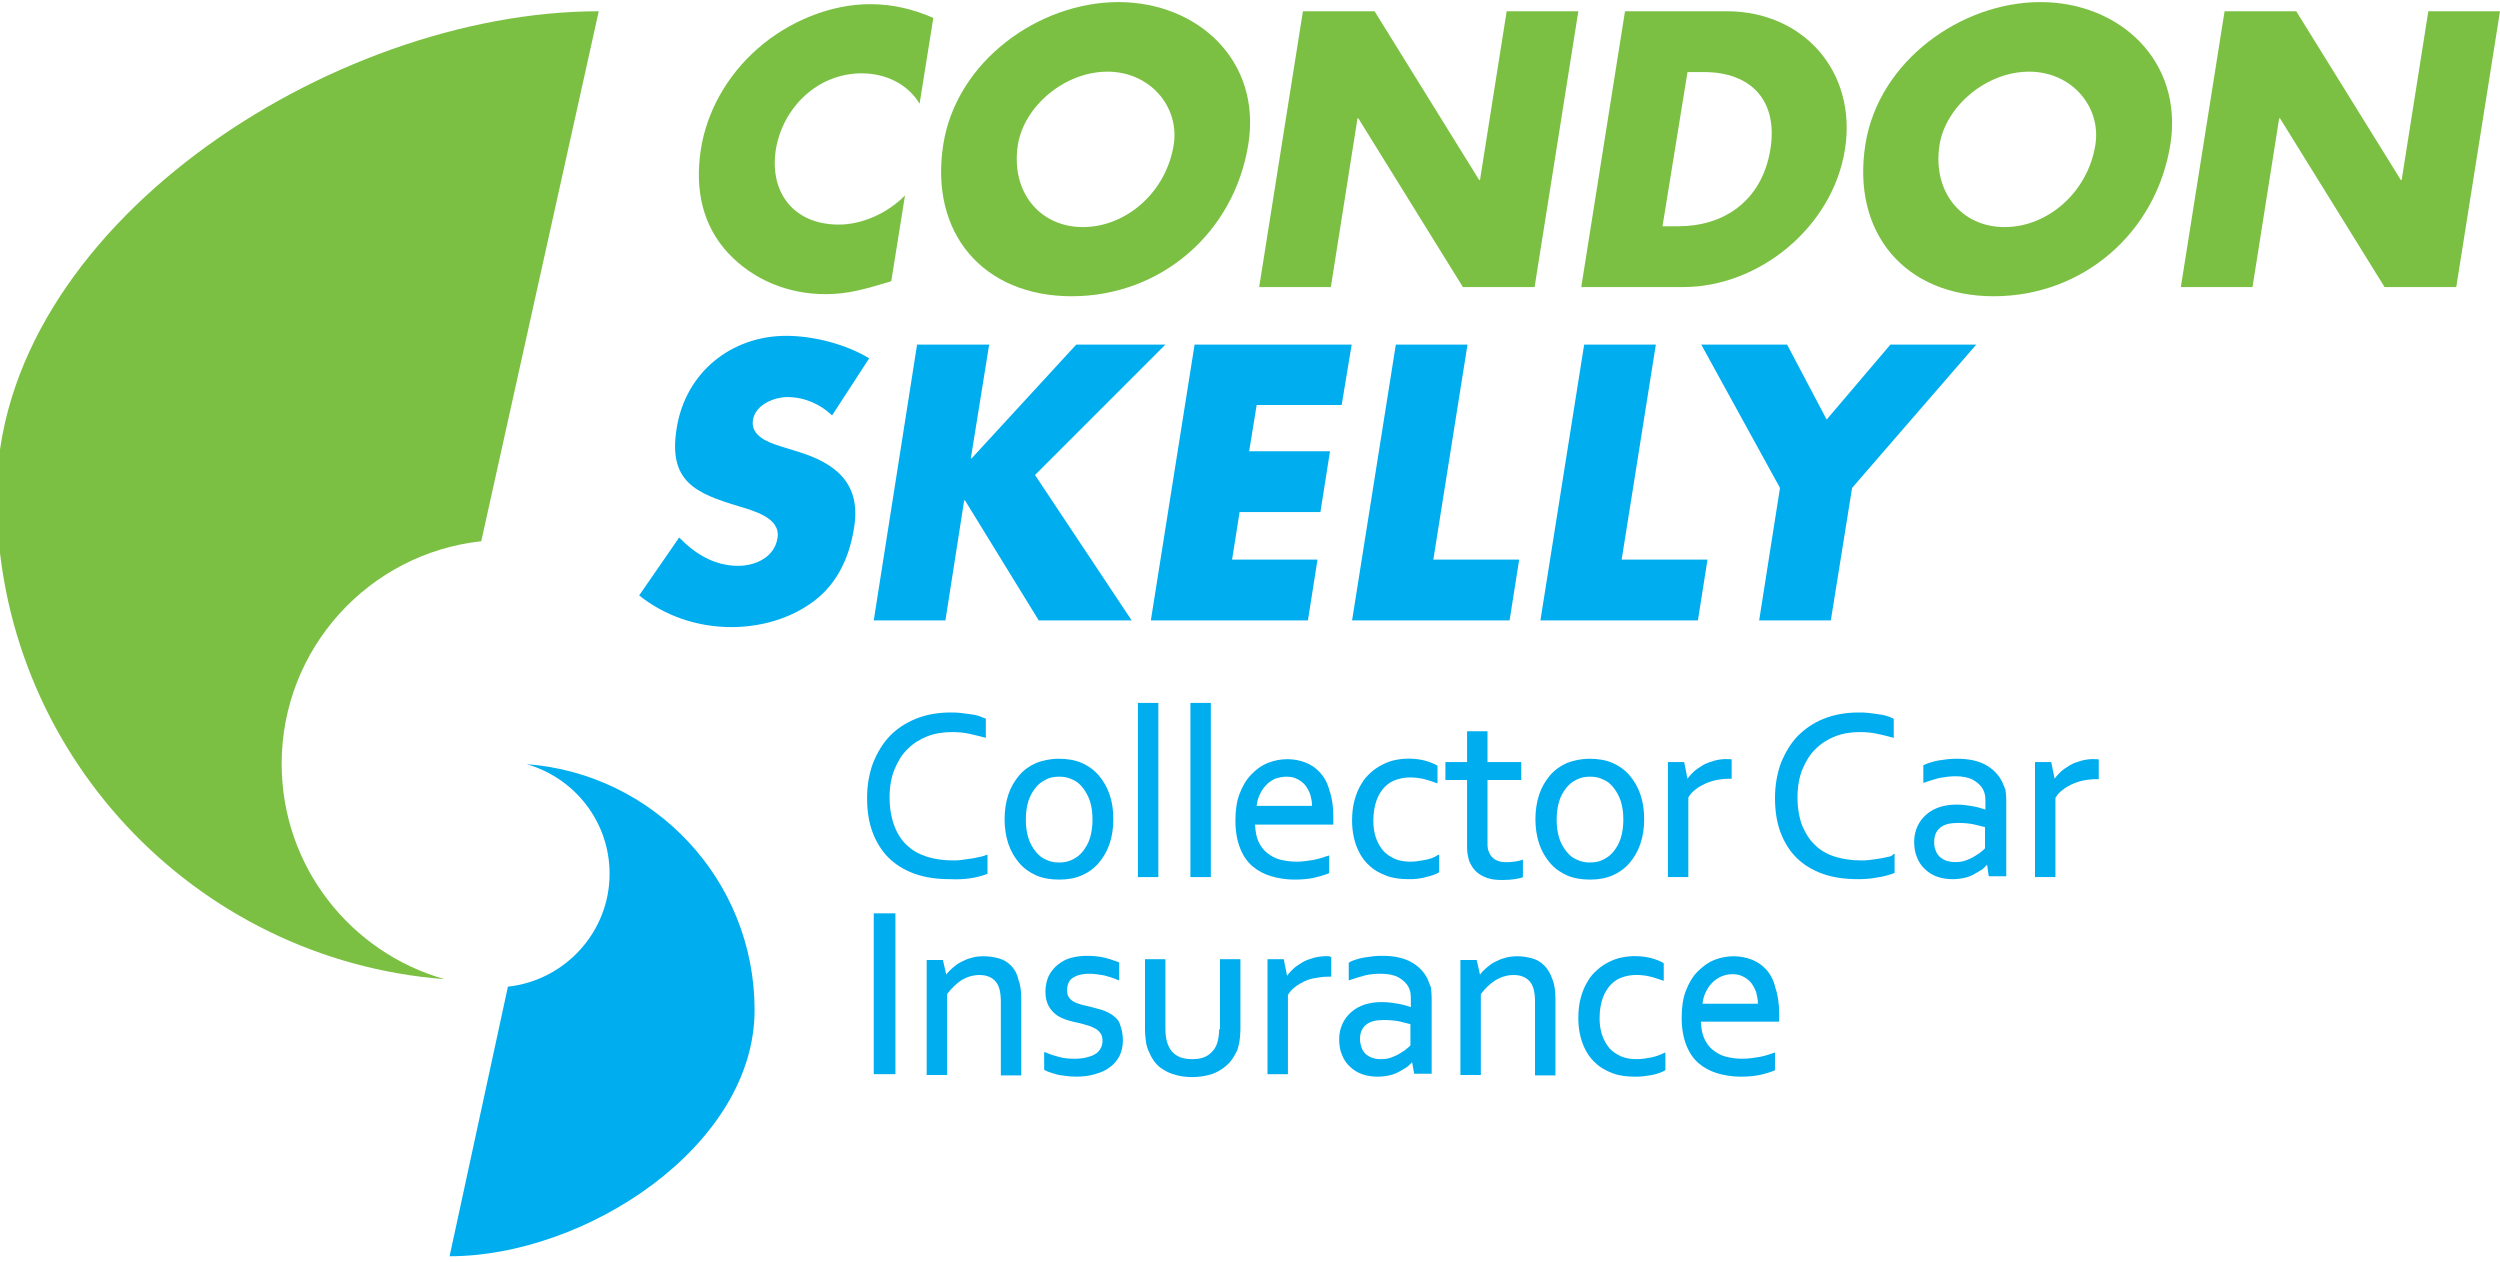 <?xml version="1.0" encoding="UTF-8"?> <svg xmlns="http://www.w3.org/2000/svg" viewBox="0 0 600 302.8"><path d="m67.6 183.3c0 24.6 16.5 45.3 39.1 51.7-60.1-4.6-107.5-54.7-107.5-116 0-64.2 80.2-116.3 144.5-116.3l-28.2 127.2c-26.9 2.9-47.9 25.7-47.9 53.4" fill="#7bc043"></path><path d="m121.9 236.8c13.7-1.5 24.4-13.1 24.4-27.1 0-12.5-8.4-23-19.9-26.3 30.6 2.3 54.7 27.8 54.7 59 0 32.7-40.6 59.1-73.2 59.1z" fill="#00adee"></path><path d="m220.7 24.9c-2.8-4.7-8.1-7.3-13.9-7.3-10.5 0-18.9 8.1-20.6 18.3-1.6 10.4 4.4 18 15.1 18 5.6 0 11.7-2.7 15.9-7l-3.3 20.6c-6 1.8-10.3 3.1-15.7 3.1-9.2 0-17.4-3.5-23.3-9.7-6.2-6.6-8.2-15.2-6.7-25 1.4-9 6.2-17.7 13.6-24.2 7.6-6.7 17.7-10.7 27-10.7 5.5 0 10.4 1.2 15.2 3.3z" fill="#7bc043"></path><path d="m299.6 34.6c-3.4 21.4-21.1 36.5-42.4 36.5-21.2 0-34.2-15.1-30.8-36.5 3.2-20 23-34.1 42-34.1 19.1 0 34.4 14.1 31.2 34.1m-55.3.1c-1.8 11.4 5.3 19.8 15.6 19.8s20-8.3 21.8-19.8c1.4-9.1-5.7-17.5-15.9-17.5-10.3 0-20 8.3-21.5 17.5" fill="#7bc043"></path><path d="m312.7 2.7h17.2l25.1 40.5h.2l6.4-40.5h17.2l-10.5 66.2h-17.2l-25.1-40.5h-.2l-6.4 40.5h-17.2z" fill="#7bc043"></path><path d="m390 2.7h24.4c18.4 0 31.3 14.5 28.4 33.1s-20.5 33.1-38.9 33.1h-24.4zm9 51.6h3.9c10.3 0 19.9-5.6 22-18.5 1.9-11.9-4.9-18.5-15.9-18.5h-4z" fill="#7bc043"></path><path d="m520.9 34.6c-3.4 21.4-21.1 36.5-42.4 36.5-21.2 0-34.2-15.1-30.8-36.5 3.2-20 23-34.1 42-34.1 19 0 34.3 14.1 31.2 34.1m-55.4.1c-1.8 11.4 5.3 19.8 15.6 19.8s20-8.3 21.8-19.8c1.4-9.1-5.7-17.5-15.9-17.5-10.3 0-20 8.3-21.5 17.5" fill="#7bc043"></path><path d="m533.9 2.7h17.2l25.1 40.5h.2l6.4-40.5h17.2l-10.5 66.2h-17.2l-25.1-40.5h-.2l-6.4 40.5h-17.2z" fill="#7bc043"></path><g fill="#00adee"><path d="m199.7 99.7c-2.7-2.6-6.5-4.4-10.7-4.4-3.2 0-7.7 1.8-8.3 5.5-.6 3.9 3.8 5.4 6.6 6.3l4.2 1.3c8.8 2.7 15.2 7.4 13.5 18.1-1 6.6-3.7 13.3-9.7 17.8-5.9 4.4-13.1 6.2-19.8 6.2-8.3 0-16.1-2.8-22.1-7.6l9.6-13.9c3.7 3.8 8.3 6.8 14.2 6.8 4 0 8.7-2 9.4-6.7.8-4.8-5.7-6.5-9.3-7.6-10.3-3.1-17-5.9-14.9-18.7 2.1-13.4 13.1-22.2 26.3-22.2 6.7 0 14.5 2.1 19.9 5.4z"></path><path d="m258.3 82.7h21.4l-31.3 31.3 23.2 34.9h-22.3l-17.7-28.8h-.2l-4.5 28.8h-17.2l10.4-66.2h17.3l-4.4 27.3h.2z"></path><path d="m301.6 97.2-1.8 11.1h19.4l-2.3 14.6h-19.4l-1.8 11.4h20.5l-2.3 14.6h-37.7l10.5-66.2h37.7l-2.4 14.5z"></path><path d="m344 134.3h20.6l-2.3 14.6h-37.8l10.5-66.2h17.2z"></path><path d="m389.2 134.3h20.6l-2.3 14.6h-37.8l10.5-66.2h17.2z"></path><path d="m408.3 82.7h20.6l9.5 18 15.3-18h20.6l-29.8 34.4-5.1 31.8h-17.2l5-31.8z"></path><path d="m232.8 210.8c1.5-.2 2.8-.6 4-1l.2-.1v-4.6l-.3.1c-.5.2-1.1.4-1.8.5-.7.2-1.4.3-2.1.4s-1.4.2-2.1.3-1.4.1-2 .1c-2.3 0-4.4-.3-6.3-.9-1.8-.6-3.5-1.5-4.8-2.8-1.3-1.2-2.3-2.8-3-4.7s-1.1-4.2-1.1-6.7c0-2.6.4-4.9 1.2-6.8s1.8-3.6 3.2-4.9c1.3-1.3 2.9-2.3 4.7-3s3.8-1 5.9-1c1.4 0 2.7.1 4.1.4 1.3.3 2.6.6 3.7.9l.3.1v-4.6l-.2-.1c-.5-.2-1-.4-1.6-.6s-1.3-.3-2-.4-1.5-.2-2.3-.3-1.6-.1-2.4-.1c-3 0-5.8.5-8.3 1.5-2.4 1-4.6 2.4-6.3 4.2s-3 4-4 6.5c-.9 2.5-1.4 5.3-1.4 8.3s.4 5.8 1.3 8.2 2.2 4.5 3.8 6.1c1.7 1.7 3.8 3 6.3 3.9s5.3 1.3 8.5 1.3c1.8.1 3.3 0 4.8-.2"></path><path d="m259.6 210.1c1.6-.7 3-1.7 4.1-3s2-2.8 2.6-4.6.9-3.7.9-5.9-.3-4.2-.9-5.9c-.6-1.8-1.5-3.3-2.6-4.6s-2.5-2.3-4.1-3-3.5-1-5.5-1-3.8.4-5.4 1c-1.6.7-3 1.7-4.1 3s-2 2.8-2.6 4.6-.9 3.8-.9 5.9.3 4.1.9 5.9 1.5 3.3 2.6 4.6 2.5 2.3 4.1 3 3.5 1 5.5 1 3.8-.3 5.4-1m-5.4-23.7c1.2 0 2.2.2 3.2.7 1 .4 1.8 1.1 2.5 2s1.3 2 1.7 3.2c.4 1.3.6 2.7.6 4.4 0 1.6-.2 3.1-.6 4.4s-1 2.3-1.7 3.2-1.5 1.5-2.5 2-2 .7-3.2.7-2.2-.2-3.2-.7c-1-.4-1.8-1.1-2.5-2s-1.3-1.9-1.7-3.2-.6-2.7-.6-4.4c0-1.6.2-3.1.6-4.4s1-2.3 1.7-3.2 1.5-1.5 2.5-2c.9-.5 2-.7 3.2-.7"></path><path d="m273.1 168.7h4.9v41.8h-4.9z"></path><path d="m285.7 168.7h4.9v41.8h-4.9z"></path><path d="m316.8 185.4c-1-1.1-2.2-1.9-3.5-2.4s-2.8-.8-4.3-.8c-1.6 0-3.2.3-4.7.9s-2.9 1.6-4 2.8c-1.2 1.2-2.1 2.8-2.8 4.6s-1 4-1 6.5.4 4.7 1.1 6.5 1.7 3.3 3 4.4 2.8 1.9 4.5 2.4 3.6.8 5.5.8c1.6 0 3.2-.1 4.6-.4s2.7-.7 3.7-1.1l.1-.1v-4.2l-.3.1c-1.2.4-2.4.8-3.6 1s-2.5.4-4 .4c-1.4 0-2.7-.2-3.9-.5s-2.2-.9-3.1-1.6-1.6-1.7-2.1-2.8-.7-2.5-.8-4h18.8v-.2c0-.6 0-.9 0-1.1v-.6c0-2.4-.3-4.5-.9-6.2-.5-1.9-1.3-3.3-2.3-4.4m-8 1c1 0 1.9.2 2.6.6.8.4 1.4.9 1.9 1.5.5.7.9 1.4 1.2 2.3.2.8.4 1.7.4 2.6h-13.3c.1-.9.3-1.8.7-2.6.4-.9.9-1.7 1.5-2.3.6-.7 1.4-1.2 2.2-1.6.9-.3 1.8-.5 2.8-.5"></path><path d="m341.9 206.4c-1.1.2-2.2.4-3.3.4-1.5 0-2.8-.2-3.9-.7s-2.1-1.2-2.8-2c-.7-.9-1.3-1.9-1.7-3.1s-.6-2.5-.6-4c0-2 .3-3.6.8-5 .5-1.3 1.2-2.4 2-3.2s1.8-1.4 2.8-1.7c2.1-.7 4.2-.6 6.2-.2 1 .2 2.1.6 3.3 1l.3.1v-4.2l-.1-.1c-.9-.5-1.9-.9-3.1-1.2-2.1-.5-4.5-.6-6.9-.1-1.1.2-2.1.6-3.1 1.1s-1.9 1.1-2.8 1.9-1.7 1.7-2.3 2.8c-.7 1.1-1.2 2.4-1.6 3.8s-.6 3.1-.6 4.9c0 2.4.4 4.5 1.1 6.3s1.7 3.3 2.9 4.4c1.2 1.2 2.7 2 4.3 2.6s3.4.8 5.3.8c.7 0 1.4 0 2.1-.1s1.4-.2 2-.4c.6-.1 1.2-.3 1.8-.5.5-.2 1-.4 1.3-.6l.1-.1v-4.2l-.3.1c-1 .7-2.1 1-3.2 1.2"></path><path d="m352.1 203.4c0 1.2.2 2.2.5 3.2.4 1 .9 1.8 1.6 2.5s1.6 1.2 2.7 1.6 2.3.5 3.8.5c1.1 0 2.1-.1 2.8-.2.8-.1 1.4-.3 1.8-.4l.2-.1v-4.2l-.3.1c-.5.2-1.1.3-1.8.4-1.6.2-3 .2-3.9-.2-.6-.2-1-.5-1.4-.9s-.6-.8-.8-1.3-.3-1.1-.3-1.7v-15.5h8.1v-4.3h-8.1v-7.4h-4.9v7.4h-5.2v4.3h5.2z"></path><path d="m387 210.1c1.6-.7 3-1.7 4.1-3s2-2.8 2.6-4.6.9-3.7.9-5.9-.3-4.2-.9-5.9c-.6-1.8-1.5-3.3-2.6-4.6s-2.5-2.3-4.1-3-3.5-1-5.5-1-3.8.4-5.4 1c-1.6.7-3 1.7-4.1 3s-2 2.8-2.6 4.6-.9 3.8-.9 5.9.3 4.1.9 5.9 1.5 3.3 2.6 4.6 2.5 2.3 4.1 3 3.5 1 5.5 1 3.8-.3 5.4-1m-5.4-23.7c1.2 0 2.2.2 3.2.7 1 .4 1.8 1.1 2.5 2s1.3 2 1.7 3.2c.4 1.3.6 2.7.6 4.4 0 1.6-.2 3.1-.6 4.4s-1 2.3-1.7 3.2-1.5 1.5-2.5 2-2 .7-3.2.7-2.2-.2-3.2-.7c-1-.4-1.8-1.1-2.5-2s-1.3-1.9-1.7-3.2-.6-2.7-.6-4.4c0-1.6.2-3.1.6-4.4s1-2.3 1.7-3.2 1.5-1.5 2.5-2 2-.7 3.2-.7"></path><path d="m405.2 191.4c.4-.7 1-1.4 1.7-1.9.7-.6 1.5-1 2.3-1.4.9-.4 1.8-.7 2.8-.9s2-.3 3-.3h.6v-4.7h-.2c-.2 0-.3 0-.5 0-1.3-.1-2.5.1-3.6.4-1 .3-1.9.6-2.7 1.1s-1.6 1-2.2 1.6c-.5.5-1 1-1.4 1.6l-.8-4h-3.9v27.6h4.9z"></path><path d="m452.9 205.7c-.7.2-1.4.3-2.1.4s-1.4.2-2.1.3-1.4.1-2 .1c-2.3 0-4.4-.3-6.3-.9s-3.5-1.5-4.8-2.8c-1.3-1.2-2.3-2.8-3.1-4.7-.7-1.9-1.1-4.2-1.1-6.7 0-2.6.4-4.9 1.2-6.8s1.8-3.6 3.2-4.9c1.3-1.3 2.9-2.3 4.7-3s3.8-1 5.9-1c1.4 0 2.7.1 4.1.4s2.6.6 3.7.9l.3.1v-4.6l-.2-.1c-.4-.2-1-.4-1.6-.6s-1.3-.3-2-.4-1.5-.2-2.3-.3-1.6-.1-2.4-.1c-3 0-5.8.5-8.3 1.5s-4.5 2.4-6.3 4.2c-1.7 1.8-3 4-4 6.5-.9 2.5-1.4 5.3-1.4 8.3s.4 5.8 1.3 8.2 2.2 4.5 3.8 6.1c1.7 1.7 3.8 3 6.3 3.9s5.3 1.3 8.5 1.3c1.6 0 3.1-.1 4.6-.4 1.5-.2 2.8-.6 4-1l.2-.1v-4.6l-.3.1c-.2.4-.8.6-1.5.7"></path><path d="m480.5 187.6c-.8-1.6-2.1-3-3.9-4s-4.1-1.5-6.8-1.5c-.8 0-1.5 0-2.3.1s-1.5.2-2.2.3-1.3.3-2 .5c-.6.2-1.2.4-1.6.6l-.1.1v4.2l.3-.1c1.2-.4 2.4-.8 3.6-1.1 1.2-.2 2.5-.4 3.8-.4 1.8 0 3.2.3 4.3.9 1 .6 1.8 1.3 2.3 2.2.2.4.4.9.5 1.4s.1 1.2.1 1.9v1.6c-.9-.3-1.9-.6-3-.8-1.2-.2-2.5-.4-3.9-.4-1.5 0-2.9.2-4.1.6s-2.3 1-3.2 1.8-1.6 1.7-2.1 2.8-.8 2.3-.8 3.7.2 2.7.7 3.8c.4 1.1 1.1 2.1 1.9 2.8.8.8 1.8 1.4 2.9 1.8s2.4.6 3.7.6c1 0 1.9-.1 2.8-.3s1.7-.5 2.4-.9 1.4-.8 2-1.2c.4-.4.8-.7 1.1-1.1l.4 2.8h4.2v-18.3c0-.9-.1-1.7-.2-2.5-.3-.6-.5-1.3-.8-1.9m-4.1 10.9v5.1c-.2.2-.5.5-.9.8-.4.4-1 .7-1.6 1.1s-1.3.7-2.1 1-1.6.4-2.6.4c-.7 0-1.3-.1-2-.3-.6-.2-1.1-.5-1.6-.9-.4-.4-.8-.9-1-1.5-.3-.6-.4-1.3-.4-2.1 0-1.6.5-2.7 1.5-3.5s2.4-1.1 4.2-1.1c1.3 0 2.5.1 3.6.3 1.2.3 2.1.5 2.9.7"></path><path d="m503.5 182.2c-.2 0-.3 0-.5 0-1.3-.1-2.5.1-3.6.4-1 .3-1.9.6-2.7 1.1s-1.6 1-2.2 1.6c-.5.5-1 1-1.4 1.6l-.8-4h-3.9v27.6h4.9v-19c.4-.7 1-1.4 1.7-1.9.7-.6 1.5-1 2.3-1.4.9-.4 1.8-.7 2.8-.9s2-.3 3-.3h.6v-4.7z"></path><path d="m209.7 219.2h5.2v38.6h-5.2z"></path><path d="m242.6 231.7c-.8-.8-1.8-1.4-2.9-1.7s-2.3-.5-3.6-.5c-1.1 0-2.1.1-3 .4-.9.2-1.7.6-2.5 1s-1.4.9-2.1 1.5c-.5.5-1 .9-1.4 1.5l-.8-3.5h-3.9v27.6h4.9v-19.4c1-1.4 2.2-2.5 3.5-3.4 1.4-.8 2.8-1.2 4.3-1.2 1.6 0 2.9.5 3.8 1.5s1.3 2.6 1.3 4.9v17.7h4.9v-18.4c0-1.8-.2-3.4-.7-4.6-.3-1.5-1-2.6-1.8-3.4"></path><path d="m267.1 243.7c-.8-.6-1.7-1-2.6-1.3s-1.9-.5-2.9-.8c-.7-.2-1.5-.3-2.1-.5-.7-.2-1.3-.4-1.8-.7s-.9-.6-1.2-1.1c-.3-.4-.4-1-.4-1.7 0-.6.1-1.1.3-1.6s.5-.9.9-1.2 1-.6 1.7-.8 1.6-.3 2.5-.3c1.2 0 2.3.2 3.5.4 1.1.3 2.2.6 3.3 1.1l.3.1v-4.3l-.2-.1c-1.1-.4-2.2-.8-3.5-1.1s-2.7-.4-4.2-.4c-1.3 0-2.6.2-3.7.5-1.2.3-2.2.9-3.1 1.6s-1.6 1.6-2.2 2.7c-.5 1.1-.8 2.4-.8 3.8s.3 2.6.8 3.5 1.2 1.6 2 2.2c.8.5 1.7.9 2.7 1.2s1.9.5 2.9.7c.7.2 1.4.4 2.1.6.6.2 1.2.5 1.7.8s.8.7 1.1 1.1c.3.5.4 1 .4 1.8 0 .7-.2 1.3-.5 1.8s-.7 1-1.3 1.3c-.6.4-1.3.6-2.1.8s-1.8.3-2.8.3c-1.3 0-2.5-.1-3.6-.4s-2.2-.6-3.3-1.1l-.4-.1v4.2l.1.1c.3.2.6.3 1.1.5s1 .3 1.6.5 1.3.3 2.2.4c.8.1 1.7.2 2.7.2 1.6 0 3.2-.2 4.5-.6 1.4-.4 2.6-.9 3.6-1.7 1-.7 1.8-1.7 2.3-2.7.5-1.1.8-2.3.8-3.7 0-1.5-.3-2.8-.7-3.8-.2-.9-.9-1.6-1.7-2.2"></path><path d="m292.6 247c0 1.3-.2 2.5-.5 3.4-.4 1.2-1.1 2.1-2.1 2.8s-2.3 1-3.9 1c-1.5 0-2.8-.3-3.7-.9-1-.6-1.7-1.5-2.1-2.6-.4-1-.6-2.2-.6-3.7v-16.8h-4.9v16.9c0 1 .1 1.9.2 2.7s.3 1.6.6 2.3c.4.9.8 1.8 1.4 2.6s1.3 1.5 2.2 2c.9.6 1.9 1 3 1.3s2.4.5 3.9.5 2.8-.2 4-.5 2.2-.8 3.1-1.4 1.7-1.3 2.3-2.1 1.1-1.7 1.5-2.6c.2-.7.4-1.4.5-2.2s.2-1.7.2-2.6v-16.9h-4.9v16.8z"></path><path d="m318.9 229.5c-1.3-.1-2.5.1-3.7.4-1 .3-1.9.6-2.7 1.1s-1.6 1-2.2 1.6c-.5.5-1 1-1.4 1.6l-.8-4h-3.9v27.6h4.9v-19c.4-.7 1-1.4 1.7-1.9.7-.6 1.5-1 2.3-1.4.9-.4 1.8-.7 2.8-.8 1-.2 2-.3 3-.3h.6v-4.7h-.2c0-.2-.2-.2-.4-.2"></path><path d="m342.6 234.9c-.8-1.6-2.1-3-3.9-4s-4.1-1.5-6.8-1.5c-.8 0-1.5 0-2.3.1s-1.5.2-2.2.3-1.3.3-2 .5c-.6.2-1.2.4-1.6.7l-.1.1v4.2l.3-.1c1.2-.4 2.4-.8 3.6-1.1s2.5-.4 3.8-.4c1.8 0 3.2.3 4.3.9 1 .6 1.8 1.3 2.3 2.2.2.4.4.9.5 1.4.1.6.1 1.2.1 1.9v1.6c-.9-.3-1.9-.6-3-.8-1.2-.2-2.5-.4-4-.4s-2.9.2-4.1.6-2.3 1-3.2 1.8-1.6 1.7-2.1 2.8-.8 2.3-.8 3.7.2 2.7.7 3.8c.4 1.1 1.1 2.1 1.9 2.8.8.8 1.8 1.4 2.9 1.8s2.4.6 3.7.6c1 0 1.9-.1 2.8-.3s1.7-.5 2.4-.9 1.4-.8 2-1.2c.4-.4.8-.7 1.1-1.1l.5 2.8h4.2v-18.3c0-.9-.1-1.7-.2-2.5-.3-.6-.5-1.3-.8-2m-4.1 10.9v5.1c-.2.2-.5.5-.9.8-.4.4-1 .7-1.6 1.1s-1.3.7-2.1 1-1.6.4-2.6.4c-.7 0-1.3-.1-1.9-.3s-1.1-.5-1.6-.9c-.4-.4-.8-.9-1-1.5s-.4-1.3-.4-2.1c0-1.6.5-2.7 1.5-3.5s2.4-1.1 4.2-1.1c1.3 0 2.5.1 3.6.3 1.2.3 2.1.5 2.8.7"></path><path d="m370.6 231.7c-.8-.8-1.8-1.4-2.9-1.7s-2.3-.5-3.5-.5c-1.1 0-2.1.1-3 .4-.9.2-1.7.6-2.5 1s-1.4.9-2.1 1.5c-.5.5-1 .9-1.4 1.5l-.8-3.5h-3.9v27.6h4.9v-19.4c1-1.4 2.2-2.5 3.6-3.4 1.4-.8 2.8-1.2 4.3-1.2 1.6 0 2.9.5 3.8 1.5s1.3 2.6 1.3 4.9v17.7h4.9v-18.4c0-1.8-.2-3.4-.7-4.6-.5-1.5-1.2-2.6-2-3.4"></path><path d="m396.2 253.8c-1.1.2-2.2.4-3.3.4-1.5 0-2.8-.2-3.9-.7s-2.1-1.2-2.8-2c-.7-.9-1.3-1.9-1.7-3.1s-.6-2.5-.6-4c0-2 .3-3.6.8-5 .5-1.3 1.2-2.4 2-3.2s1.8-1.4 2.8-1.7c2.1-.7 4.2-.6 6.2-.2 1 .2 2.1.6 3.3 1l.3.1v-4.2l-.1-.1c-.9-.5-1.9-.9-3.1-1.2-2.1-.5-4.5-.6-6.9-.1-1.1.2-2.1.6-3.1 1.1s-1.9 1.1-2.8 1.9-1.7 1.7-2.3 2.8c-.7 1.1-1.2 2.4-1.6 3.8s-.6 3.1-.6 4.9c0 2.4.4 4.5 1.1 6.3s1.7 3.3 2.9 4.4c1.2 1.2 2.7 2 4.3 2.6s3.4.8 5.3.8c.7 0 1.4 0 2.1-.1s1.4-.2 2-.3 1.2-.3 1.8-.5c.5-.2 1-.4 1.3-.6l.1-.1v-4.2l-.3.1c-1 .5-2.1.9-3.2 1.1"></path><path d="m423.9 232.7c-1-1.1-2.2-1.9-3.5-2.4s-2.8-.8-4.3-.8c-1.6 0-3.2.3-4.7.9s-2.8 1.6-4 2.8-2.1 2.8-2.8 4.6-1 4-1 6.5.4 4.7 1.1 6.5 1.7 3.3 3 4.4 2.8 1.9 4.5 2.4 3.6.8 5.5.8c1.6 0 3.2-.1 4.6-.4s2.7-.7 3.6-1.1l.1-.1v-4.2l-.3.1c-1.2.4-2.4.8-3.6 1s-2.5.4-4 .4c-1.4 0-2.7-.2-3.9-.5s-2.2-.9-3.1-1.6-1.6-1.7-2.1-2.8-.7-2.5-.8-4h18.8v-.2c0-.6 0-.9 0-1.1v-.6c0-2.4-.3-4.5-.9-6.2-.4-1.8-1.2-3.3-2.2-4.4m-8.1 1.1c1 0 1.9.2 2.6.6.8.4 1.4.9 1.9 1.5.5.7.9 1.4 1.2 2.3.2.8.4 1.7.4 2.7h-13.3c.1-.9.3-1.8.7-2.6.4-.9.9-1.7 1.5-2.3.6-.7 1.4-1.2 2.2-1.6.9-.4 1.8-.6 2.8-.6"></path></g></svg> 